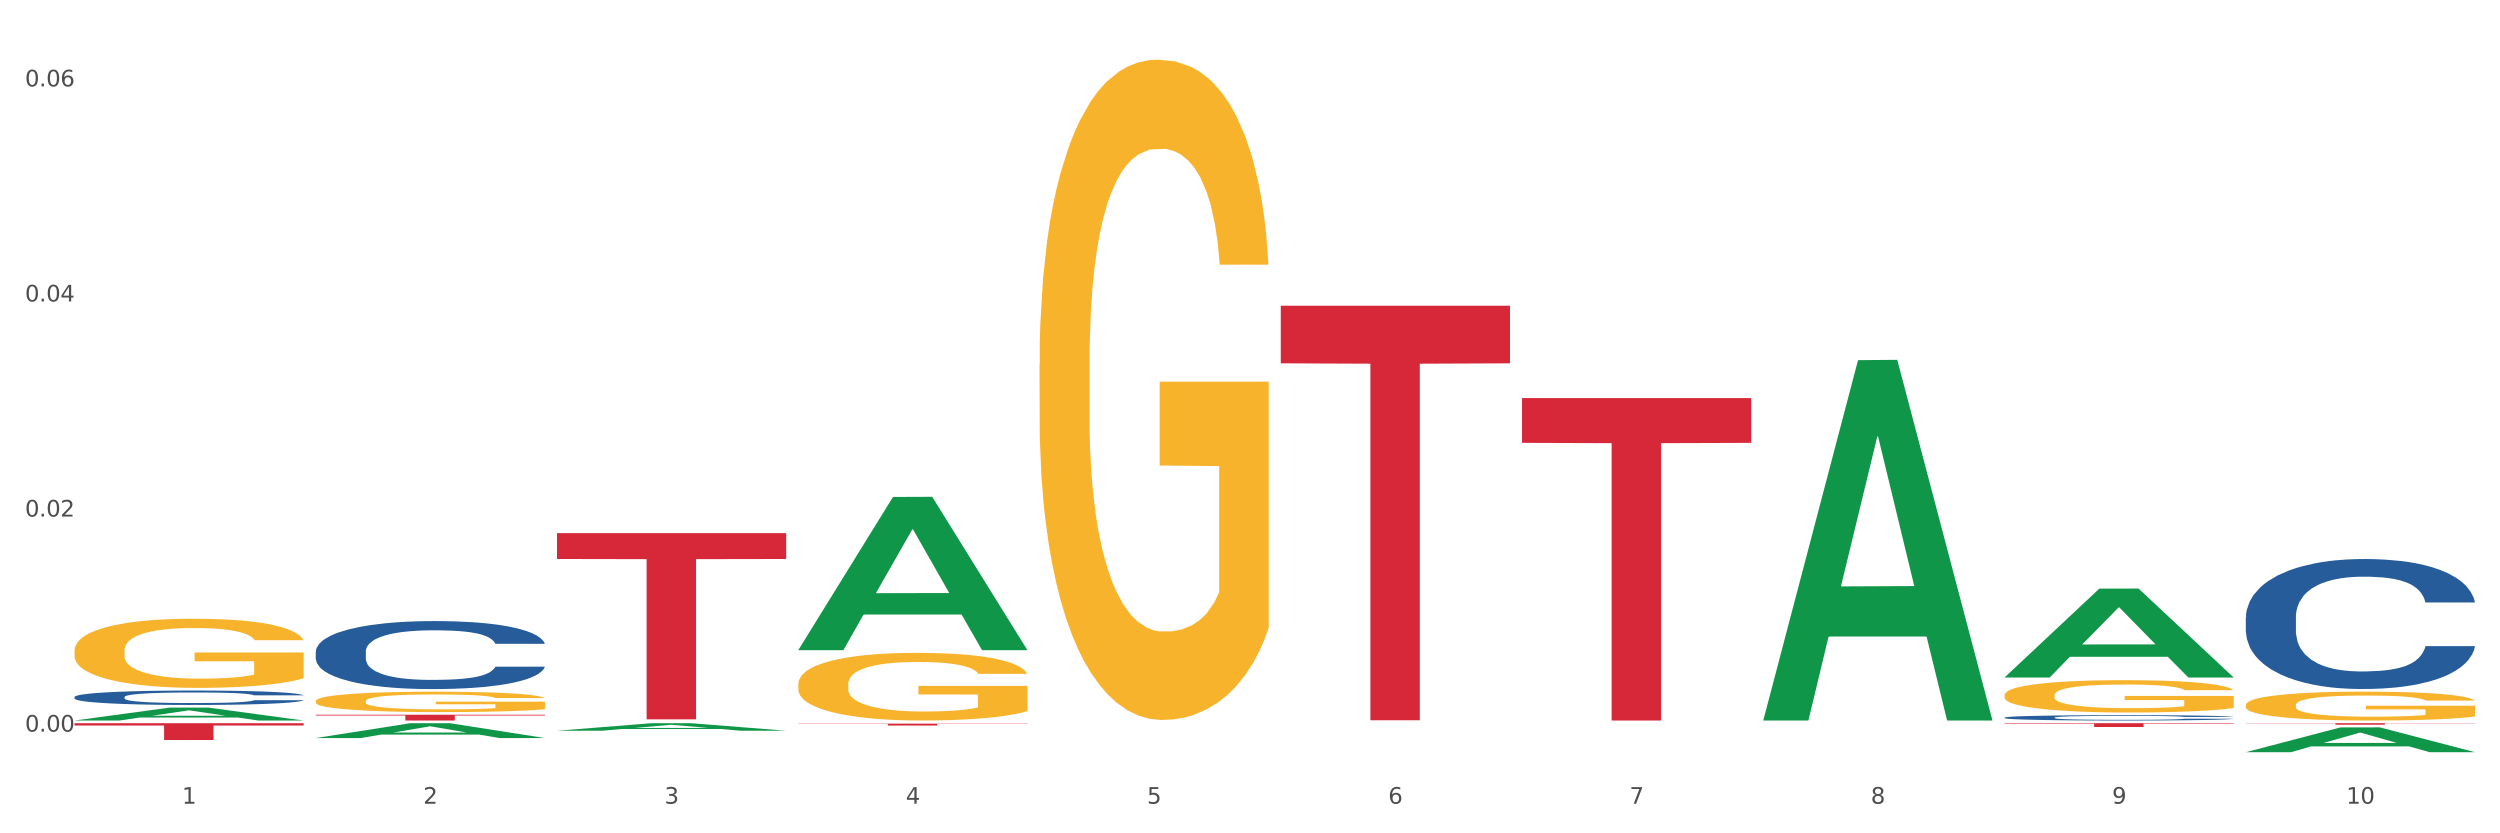 <?xml version="1.0" encoding="utf-8" standalone="no"?>
<!DOCTYPE svg PUBLIC "-//W3C//DTD SVG 1.1//EN"
  "http://www.w3.org/Graphics/SVG/1.1/DTD/svg11.dtd">
<svg xmlns:xlink="http://www.w3.org/1999/xlink" width="1080pt" height="360pt" viewBox="0 0 1080 360" xmlns="http://www.w3.org/2000/svg" version="1.1">
 <rect x="0" y="0" width="1080" height="360" fill="#333333" stroke="none"/>
 <defs>
  <style type="text/css">*{stroke-linejoin: round; stroke-linecap: butt}</style>
 </defs>
 <g id="figure_1">
  <g id="patch_1">
   <path d="M 0 360 
L 1080 360 
L 1080 0 
L 0 0 
z
" style="fill: #ffffff; stroke: #ffffff; stroke-linejoin: miter"/>
  </g>
  <g id="axes_1">
   <g id="matplotlib.axis_1">
    <g id="xtick_1">
     <g id="text_1">
      <!-- 1 -->
      <g style="fill: #4d4d4d" transform="translate(78.627 347.204) scale(0.096 -0.096)">
       <defs>
        <path id="DejaVuSans-31" d="M 794 531 
L 1825 531 
L 1825 4091 
L 703 3866 
L 703 4441 
L 1819 4666 
L 2450 4666 
L 2450 531 
L 3481 531 
L 3481 0 
L 794 0 
L 794 531 
z
" transform="scale(0.016)"/>
       </defs>
       <use xlink:href="#DejaVuSans-31"/>
      </g>
     </g>
    </g>
    <g id="xtick_2">
     <g id="text_2">
      <!-- 2 -->
      <g style="fill: #4d4d4d" transform="translate(182.851 347.204) scale(0.096 -0.096)">
       <defs>
        <path id="DejaVuSans-32" d="M 1228 531 
L 3431 531 
L 3431 0 
L 469 0 
L 469 531 
Q 828 903 1448 1529 
Q 2069 2156 2228 2338 
Q 2531 2678 2651 2914 
Q 2772 3150 2772 3378 
Q 2772 3750 2511 3984 
Q 2250 4219 1831 4219 
Q 1534 4219 1204 4116 
Q 875 4013 500 3803 
L 500 4441 
Q 881 4594 1212 4672 
Q 1544 4750 1819 4750 
Q 2544 4750 2975 4387 
Q 3406 4025 3406 3419 
Q 3406 3131 3298 2873 
Q 3191 2616 2906 2266 
Q 2828 2175 2409 1742 
Q 1991 1309 1228 531 
z
" transform="scale(0.016)"/>
       </defs>
       <use xlink:href="#DejaVuSans-32"/>
      </g>
     </g>
    </g>
    <g id="xtick_3">
     <g id="text_3">
      <!-- 3 -->
      <g style="fill: #4d4d4d" transform="translate(287.074 347.204) scale(0.096 -0.096)">
       <defs>
        <path id="DejaVuSans-33" d="M 2597 2516 
Q 3050 2419 3304 2112 
Q 3559 1806 3559 1356 
Q 3559 666 3084 287 
Q 2609 -91 1734 -91 
Q 1441 -91 1130 -33 
Q 819 25 488 141 
L 488 750 
Q 750 597 1062 519 
Q 1375 441 1716 441 
Q 2309 441 2620 675 
Q 2931 909 2931 1356 
Q 2931 1769 2642 2001 
Q 2353 2234 1838 2234 
L 1294 2234 
L 1294 2753 
L 1863 2753 
Q 2328 2753 2575 2939 
Q 2822 3125 2822 3475 
Q 2822 3834 2567 4026 
Q 2313 4219 1838 4219 
Q 1578 4219 1281 4162 
Q 984 4106 628 3988 
L 628 4550 
Q 988 4650 1302 4700 
Q 1616 4750 1894 4750 
Q 2613 4750 3031 4423 
Q 3450 4097 3450 3541 
Q 3450 3153 3228 2886 
Q 3006 2619 2597 2516 
z
" transform="scale(0.016)"/>
       </defs>
       <use xlink:href="#DejaVuSans-33"/>
      </g>
     </g>
    </g>
    <g id="xtick_4">
     <g id="text_4">
      <!-- 4 -->
      <g style="fill: #4d4d4d" transform="translate(391.298 347.204) scale(0.096 -0.096)">
       <defs>
        <path id="DejaVuSans-34" d="M 2419 4116 
L 825 1625 
L 2419 1625 
L 2419 4116 
z
M 2253 4666 
L 3047 4666 
L 3047 1625 
L 3713 1625 
L 3713 1100 
L 3047 1100 
L 3047 0 
L 2419 0 
L 2419 1100 
L 313 1100 
L 313 1709 
L 2253 4666 
z
" transform="scale(0.016)"/>
       </defs>
       <use xlink:href="#DejaVuSans-34"/>
      </g>
     </g>
    </g>
    <g id="xtick_5">
     <g id="text_5">
      <!-- 5 -->
      <g style="fill: #4d4d4d" transform="translate(495.522 347.204) scale(0.096 -0.096)">
       <defs>
        <path id="DejaVuSans-35" d="M 691 4666 
L 3169 4666 
L 3169 4134 
L 1269 4134 
L 1269 2991 
Q 1406 3038 1543 3061 
Q 1681 3084 1819 3084 
Q 2600 3084 3056 2656 
Q 3513 2228 3513 1497 
Q 3513 744 3044 326 
Q 2575 -91 1722 -91 
Q 1428 -91 1123 -41 
Q 819 9 494 109 
L 494 744 
Q 775 591 1075 516 
Q 1375 441 1709 441 
Q 2250 441 2565 725 
Q 2881 1009 2881 1497 
Q 2881 1984 2565 2268 
Q 2250 2553 1709 2553 
Q 1456 2553 1204 2497 
Q 953 2441 691 2322 
L 691 4666 
z
" transform="scale(0.016)"/>
       </defs>
       <use xlink:href="#DejaVuSans-35"/>
      </g>
     </g>
    </g>
    <g id="xtick_6">
     <g id="text_6">
      <!-- 6 -->
      <g style="fill: #4d4d4d" transform="translate(599.745 347.204) scale(0.096 -0.096)">
       <defs>
        <path id="DejaVuSans-36" d="M 2113 2584 
Q 1688 2584 1439 2293 
Q 1191 2003 1191 1497 
Q 1191 994 1439 701 
Q 1688 409 2113 409 
Q 2538 409 2786 701 
Q 3034 994 3034 1497 
Q 3034 2003 2786 2293 
Q 2538 2584 2113 2584 
z
M 3366 4563 
L 3366 3988 
Q 3128 4100 2886 4159 
Q 2644 4219 2406 4219 
Q 1781 4219 1451 3797 
Q 1122 3375 1075 2522 
Q 1259 2794 1537 2939 
Q 1816 3084 2150 3084 
Q 2853 3084 3261 2657 
Q 3669 2231 3669 1497 
Q 3669 778 3244 343 
Q 2819 -91 2113 -91 
Q 1303 -91 875 529 
Q 447 1150 447 2328 
Q 447 3434 972 4092 
Q 1497 4750 2381 4750 
Q 2619 4750 2861 4703 
Q 3103 4656 3366 4563 
z
" transform="scale(0.016)"/>
       </defs>
       <use xlink:href="#DejaVuSans-36"/>
      </g>
     </g>
    </g>
    <g id="xtick_7">
     <g id="text_7">
      <!-- 7 -->
      <g style="fill: #4d4d4d" transform="translate(703.969 347.204) scale(0.096 -0.096)">
       <defs>
        <path id="DejaVuSans-37" d="M 525 4666 
L 3525 4666 
L 3525 4397 
L 1831 0 
L 1172 0 
L 2766 4134 
L 525 4134 
L 525 4666 
z
" transform="scale(0.016)"/>
       </defs>
       <use xlink:href="#DejaVuSans-37"/>
      </g>
     </g>
    </g>
    <g id="xtick_8">
     <g id="text_8">
      <!-- 8 -->
      <g style="fill: #4d4d4d" transform="translate(808.193 347.204) scale(0.096 -0.096)">
       <defs>
        <path id="DejaVuSans-38" d="M 2034 2216 
Q 1584 2216 1326 1975 
Q 1069 1734 1069 1313 
Q 1069 891 1326 650 
Q 1584 409 2034 409 
Q 2484 409 2743 651 
Q 3003 894 3003 1313 
Q 3003 1734 2745 1975 
Q 2488 2216 2034 2216 
z
M 1403 2484 
Q 997 2584 770 2862 
Q 544 3141 544 3541 
Q 544 4100 942 4425 
Q 1341 4750 2034 4750 
Q 2731 4750 3128 4425 
Q 3525 4100 3525 3541 
Q 3525 3141 3298 2862 
Q 3072 2584 2669 2484 
Q 3125 2378 3379 2068 
Q 3634 1759 3634 1313 
Q 3634 634 3220 271 
Q 2806 -91 2034 -91 
Q 1263 -91 848 271 
Q 434 634 434 1313 
Q 434 1759 690 2068 
Q 947 2378 1403 2484 
z
M 1172 3481 
Q 1172 3119 1398 2916 
Q 1625 2713 2034 2713 
Q 2441 2713 2670 2916 
Q 2900 3119 2900 3481 
Q 2900 3844 2670 4047 
Q 2441 4250 2034 4250 
Q 1625 4250 1398 4047 
Q 1172 3844 1172 3481 
z
" transform="scale(0.016)"/>
       </defs>
       <use xlink:href="#DejaVuSans-38"/>
      </g>
     </g>
    </g>
    <g id="xtick_9">
     <g id="text_9">
      <!-- 9 -->
      <g style="fill: #4d4d4d" transform="translate(912.416 347.204) scale(0.096 -0.096)">
       <defs>
        <path id="DejaVuSans-39" d="M 703 97 
L 703 672 
Q 941 559 1184 500 
Q 1428 441 1663 441 
Q 2288 441 2617 861 
Q 2947 1281 2994 2138 
Q 2813 1869 2534 1725 
Q 2256 1581 1919 1581 
Q 1219 1581 811 2004 
Q 403 2428 403 3163 
Q 403 3881 828 4315 
Q 1253 4750 1959 4750 
Q 2769 4750 3195 4129 
Q 3622 3509 3622 2328 
Q 3622 1225 3098 567 
Q 2575 -91 1691 -91 
Q 1453 -91 1209 -44 
Q 966 3 703 97 
z
M 1959 2075 
Q 2384 2075 2632 2365 
Q 2881 2656 2881 3163 
Q 2881 3666 2632 3958 
Q 2384 4250 1959 4250 
Q 1534 4250 1286 3958 
Q 1038 3666 1038 3163 
Q 1038 2656 1286 2365 
Q 1534 2075 1959 2075 
z
" transform="scale(0.016)"/>
       </defs>
       <use xlink:href="#DejaVuSans-39"/>
      </g>
     </g>
    </g>
    <g id="xtick_10">
     <g id="text_10">
      <!-- 10 -->
      <g style="fill: #4d4d4d" transform="translate(1013.586 347.204) scale(0.096 -0.096)">
       <defs>
        <path id="DejaVuSans-30" d="M 2034 4250 
Q 1547 4250 1301 3770 
Q 1056 3291 1056 2328 
Q 1056 1369 1301 889 
Q 1547 409 2034 409 
Q 2525 409 2770 889 
Q 3016 1369 3016 2328 
Q 3016 3291 2770 3770 
Q 2525 4250 2034 4250 
z
M 2034 4750 
Q 2819 4750 3233 4129 
Q 3647 3509 3647 2328 
Q 3647 1150 3233 529 
Q 2819 -91 2034 -91 
Q 1250 -91 836 529 
Q 422 1150 422 2328 
Q 422 3509 836 4129 
Q 1250 4750 2034 4750 
z
" transform="scale(0.016)"/>
       </defs>
       <use xlink:href="#DejaVuSans-31"/>
       <use xlink:href="#DejaVuSans-30" transform="translate(63.623 0)"/>
      </g>
     </g>
    </g>
    <g id="xtick_11"/>
    <g id="xtick_12"/>
    <g id="xtick_13"/>
    <g id="xtick_14"/>
    <g id="xtick_15"/>
    <g id="xtick_16"/>
    <g id="xtick_17"/>
    <g id="xtick_18"/>
    <g id="xtick_19"/>
   </g>
   <g id="matplotlib.axis_2">
    <g id="ytick_1">
     <g id="text_11">
      <!-- 0.00 -->
      <g style="fill: #4d4d4d" transform="translate(10.8 316.062) scale(0.096 -0.096)">
       <defs>
        <path id="DejaVuSans-2e" d="M 684 794 
L 1344 794 
L 1344 0 
L 684 0 
L 684 794 
z
" transform="scale(0.016)"/>
       </defs>
       <use xlink:href="#DejaVuSans-30"/>
       <use xlink:href="#DejaVuSans-2e" transform="translate(63.623 0)"/>
       <use xlink:href="#DejaVuSans-30" transform="translate(95.41 0)"/>
       <use xlink:href="#DejaVuSans-30" transform="translate(159.033 0)"/>
      </g>
     </g>
    </g>
    <g id="ytick_2">
     <g id="text_12">
      <!-- 0.02 -->
      <g style="fill: #4d4d4d" transform="translate(10.8 223.15) scale(0.096 -0.096)">
       <use xlink:href="#DejaVuSans-30"/>
       <use xlink:href="#DejaVuSans-2e" transform="translate(63.623 0)"/>
       <use xlink:href="#DejaVuSans-30" transform="translate(95.41 0)"/>
       <use xlink:href="#DejaVuSans-32" transform="translate(159.033 0)"/>
      </g>
     </g>
    </g>
    <g id="ytick_3">
     <g id="text_13">
      <!-- 0.04 -->
      <g style="fill: #4d4d4d" transform="translate(10.8 130.238) scale(0.096 -0.096)">
       <use xlink:href="#DejaVuSans-30"/>
       <use xlink:href="#DejaVuSans-2e" transform="translate(63.623 0)"/>
       <use xlink:href="#DejaVuSans-30" transform="translate(95.41 0)"/>
       <use xlink:href="#DejaVuSans-34" transform="translate(159.033 0)"/>
      </g>
     </g>
    </g>
    <g id="ytick_4">
     <g id="text_14">
      <!-- 0.06 -->
      <g style="fill: #4d4d4d" transform="translate(10.8 37.326) scale(0.096 -0.096)">
       <use xlink:href="#DejaVuSans-30"/>
       <use xlink:href="#DejaVuSans-2e" transform="translate(63.623 0)"/>
       <use xlink:href="#DejaVuSans-30" transform="translate(95.41 0)"/>
       <use xlink:href="#DejaVuSans-36" transform="translate(159.033 0)"/>
      </g>
     </g>
    </g>
    <g id="ytick_5"/>
    <g id="ytick_6"/>
    <g id="ytick_7"/>
   </g>
   <g id="PolyCollection_1">
    <path d="M 32.175 311.258 
L 32.277 311.253 
L 73.107 305.698 
L 90.051 305.693 
L 131.187 311.269 
L 111.589 311.269 
L 102.709 309.97 
L 60.552 309.97 
L 60.246 309.991 
L 51.671 311.269 
L 32.175 311.269 
L 32.175 311.258 
L 65.86 309.195 
L 97.401 309.19 
L 81.783 306.881 
L 81.579 306.871 
L 81.375 306.887 
L 65.758 309.19 
L 65.86 309.195 
L 32.175 311.258 
z
" clip-path="url(#pe1f3f184bb)" style="fill: #109648"/>
    <path d="M 865.964 312.415 
L 964.976 312.415 
L 964.976 312.644 
L 926.028 312.645 
L 926.028 314.06 
L 904.677 314.06 
L 904.677 312.645 
L 865.964 312.644 
L 865.964 312.417 
L 865.964 312.415 
z
" clip-path="url(#pe1f3f184bb)" style="fill: #d62839"/>
    <path d="M 657.517 171.955 
L 756.529 171.955 
L 756.529 191.315 
L 717.581 191.446 
L 717.581 311.269 
L 696.23 311.269 
L 696.23 191.446 
L 657.517 191.315 
L 657.517 172.086 
L 657.517 171.955 
z
" clip-path="url(#pe1f3f184bb)" style="fill: #d62839"/>
    <path d="M 553.293 132.067 
L 652.306 132.067 
L 652.306 156.955 
L 613.358 157.123 
L 613.358 311.158 
L 592.006 311.158 
L 592.006 157.123 
L 553.293 156.955 
L 553.293 132.235 
L 553.293 132.067 
z
" clip-path="url(#pe1f3f184bb)" style="fill: #d62839"/>
    <path d="M 344.846 312.613 
L 443.858 312.613 
L 443.858 312.727 
L 404.91 312.728 
L 404.91 313.433 
L 383.559 313.433 
L 383.559 312.728 
L 344.846 312.727 
L 344.846 312.614 
L 344.846 312.613 
z
" clip-path="url(#pe1f3f184bb)" style="fill: #d62839"/>
    <path d="M 240.622 230.302 
L 339.635 230.302 
L 339.635 241.482 
L 300.687 241.557 
L 300.687 310.747 
L 279.336 310.747 
L 279.336 241.557 
L 240.622 241.482 
L 240.622 230.378 
L 240.622 230.302 
z
" clip-path="url(#pe1f3f184bb)" style="fill: #d62839"/>
    <path d="M 136.399 308.77 
L 235.411 308.77 
L 235.411 309.117 
L 196.463 309.12 
L 196.463 311.269 
L 175.112 311.269 
L 175.112 309.12 
L 136.399 309.117 
L 136.399 308.773 
L 136.399 308.77 
z
" clip-path="url(#pe1f3f184bb)" style="fill: #d62839"/>
    <path d="M 32.175 301.113 
L 32.292 301.108 
L 32.292 300.948 
L 32.643 300.732 
L 33.931 300.333 
L 35.569 300.032 
L 38.378 299.679 
L 39.899 299.531 
L 41.889 299.365 
L 45.985 299.098 
L 50.667 298.87 
L 53.944 298.745 
L 56.401 298.665 
L 61.902 298.523 
L 65.062 298.46 
L 68.339 298.409 
L 71.148 298.375 
L 75.829 298.335 
L 79.575 298.318 
L 83.905 298.312 
L 87.533 298.318 
L 92.331 298.341 
L 99.354 298.409 
L 102.045 298.449 
L 105.674 298.517 
L 109.419 298.608 
L 112.462 298.699 
L 115.973 298.83 
L 119.601 299.001 
L 123.112 299.217 
L 125.57 299.417 
L 127.559 299.627 
L 129.315 299.884 
L 130.602 300.163 
L 131.187 300.396 
L 109.77 300.396 
L 109.185 300.185 
L 108.014 299.958 
L 106.844 299.804 
L 105.557 299.679 
L 103.567 299.536 
L 101.811 299.445 
L 98.886 299.337 
L 96.194 299.269 
L 93.97 299.229 
L 91.278 299.195 
L 85.543 299.161 
L 81.447 299.161 
L 78.872 299.172 
L 75.712 299.2 
L 73.021 299.24 
L 69.861 299.309 
L 67.403 299.383 
L 64.945 299.479 
L 63.541 299.548 
L 61.434 299.673 
L 60.03 299.775 
L 58.157 299.952 
L 57.104 300.077 
L 55.231 300.402 
L 54.412 300.641 
L 54.061 300.806 
L 53.827 300.988 
L 53.827 301.876 
L 54.529 302.275 
L 55.114 302.446 
L 56.05 302.639 
L 57.806 302.89 
L 60.381 303.134 
L 63.072 303.311 
L 65.296 303.419 
L 67.403 303.499 
L 69.509 303.561 
L 72.084 303.618 
L 74.191 303.652 
L 77.351 303.687 
L 81.096 303.704 
L 84.022 303.704 
L 89.991 303.675 
L 92.683 303.647 
L 95.257 303.607 
L 98.066 303.544 
L 100.29 303.476 
L 101.577 303.425 
L 103.684 303.317 
L 105.322 303.203 
L 106.727 303.072 
L 107.663 302.958 
L 108.717 302.787 
L 109.536 302.594 
L 109.77 302.491 
L 131.187 302.491 
L 130.719 302.696 
L 129.9 302.895 
L 128.262 303.163 
L 126.974 303.317 
L 124.985 303.504 
L 122.878 303.664 
L 119.952 303.84 
L 117.26 303.971 
L 114.451 304.085 
L 111.408 304.188 
L 105.908 304.33 
L 103.918 304.37 
L 99.705 304.438 
L 96.428 304.478 
L 91.629 304.518 
L 86.714 304.541 
L 81.564 304.546 
L 77 304.535 
L 71.967 304.501 
L 68.807 304.467 
L 65.296 304.415 
L 61.2 304.336 
L 57.338 304.239 
L 53.71 304.125 
L 50.316 303.994 
L 47.156 303.846 
L 43.059 303.601 
L 40.016 303.362 
L 37.793 303.14 
L 36.271 302.952 
L 34.75 302.713 
L 33.931 302.548 
L 32.643 302.149 
L 32.175 301.779 
L 32.175 301.113 
z
" clip-path="url(#pe1f3f184bb)" style="fill: #255c99"/>
    <path d="M 136.399 281.505 
L 136.516 281.478 
L 136.516 280.727 
L 136.867 279.708 
L 138.154 277.83 
L 139.793 276.408 
L 142.602 274.745 
L 144.123 274.047 
L 146.113 273.269 
L 150.209 272.008 
L 154.89 270.935 
L 158.167 270.345 
L 160.625 269.969 
L 166.126 269.299 
L 169.286 269.004 
L 172.563 268.762 
L 175.372 268.601 
L 180.053 268.413 
L 183.798 268.333 
L 188.129 268.306 
L 191.757 268.333 
L 196.555 268.44 
L 203.577 268.762 
L 206.269 268.95 
L 209.897 269.272 
L 213.642 269.701 
L 216.685 270.13 
L 220.196 270.747 
L 223.824 271.552 
L 227.336 272.572 
L 229.793 273.511 
L 231.783 274.503 
L 233.538 275.71 
L 234.826 277.025 
L 235.411 278.125 
L 213.993 278.125 
L 213.408 277.132 
L 212.238 276.059 
L 211.068 275.335 
L 209.78 274.745 
L 207.791 274.074 
L 206.035 273.645 
L 203.109 273.135 
L 200.417 272.813 
L 198.194 272.625 
L 195.502 272.464 
L 189.767 272.303 
L 185.671 272.303 
L 183.096 272.357 
L 179.936 272.491 
L 177.244 272.679 
L 174.084 273.001 
L 171.626 273.35 
L 169.169 273.806 
L 167.764 274.128 
L 165.658 274.718 
L 164.253 275.201 
L 162.381 276.032 
L 161.327 276.623 
L 159.455 278.152 
L 158.635 279.278 
L 158.284 280.056 
L 158.05 280.915 
L 158.05 285.1 
L 158.752 286.978 
L 159.338 287.783 
L 160.274 288.695 
L 162.029 289.875 
L 164.604 291.029 
L 167.296 291.86 
L 169.52 292.37 
L 171.626 292.746 
L 173.733 293.041 
L 176.308 293.309 
L 178.415 293.47 
L 181.575 293.631 
L 185.32 293.711 
L 188.246 293.711 
L 194.214 293.577 
L 196.906 293.443 
L 199.481 293.255 
L 202.29 292.96 
L 204.514 292.638 
L 205.801 292.397 
L 207.908 291.887 
L 209.546 291.351 
L 210.951 290.734 
L 211.887 290.197 
L 212.94 289.392 
L 213.759 288.48 
L 213.993 287.997 
L 235.411 287.997 
L 234.943 288.963 
L 234.124 289.902 
L 232.485 291.163 
L 231.198 291.887 
L 229.208 292.773 
L 227.102 293.524 
L 224.176 294.355 
L 221.484 294.972 
L 218.675 295.509 
L 215.632 295.992 
L 210.131 296.662 
L 208.142 296.85 
L 203.928 297.172 
L 200.651 297.36 
L 195.853 297.548 
L 190.937 297.655 
L 185.788 297.682 
L 181.223 297.628 
L 176.191 297.467 
L 173.031 297.306 
L 169.52 297.065 
L 165.424 296.689 
L 161.561 296.233 
L 157.933 295.697 
L 154.539 295.08 
L 151.379 294.382 
L 147.283 293.229 
L 144.24 292.102 
L 142.016 291.056 
L 140.495 290.17 
L 138.973 289.044 
L 138.154 288.266 
L 136.867 286.388 
L 136.399 284.644 
L 136.399 281.505 
z
" clip-path="url(#pe1f3f184bb)" style="fill: #255c99"/>
    <path d="M 865.964 309.991 
L 866.081 309.989 
L 866.081 309.929 
L 866.432 309.849 
L 867.719 309.7 
L 869.358 309.588 
L 872.167 309.457 
L 873.688 309.402 
L 875.678 309.34 
L 879.774 309.241 
L 884.456 309.156 
L 887.733 309.109 
L 890.19 309.08 
L 895.691 309.027 
L 898.851 309.003 
L 902.128 308.984 
L 904.937 308.971 
L 909.618 308.957 
L 913.364 308.95 
L 917.694 308.948 
L 921.322 308.95 
L 926.12 308.959 
L 933.143 308.984 
L 935.834 308.999 
L 939.463 309.024 
L 943.208 309.058 
L 946.251 309.092 
L 949.762 309.141 
L 953.39 309.205 
L 956.901 309.285 
L 959.359 309.359 
L 961.348 309.438 
L 963.104 309.533 
L 964.391 309.637 
L 964.976 309.724 
L 943.559 309.724 
L 942.974 309.645 
L 941.803 309.561 
L 940.633 309.503 
L 939.346 309.457 
L 937.356 309.404 
L 935.6 309.37 
L 932.674 309.33 
L 929.983 309.304 
L 927.759 309.289 
L 925.067 309.277 
L 919.332 309.264 
L 915.236 309.264 
L 912.661 309.268 
L 909.501 309.279 
L 906.81 309.294 
L 903.65 309.319 
L 901.192 309.347 
L 898.734 309.383 
L 897.33 309.408 
L 895.223 309.455 
L 893.819 309.493 
L 891.946 309.558 
L 890.893 309.605 
L 889.02 309.726 
L 888.201 309.815 
L 887.85 309.876 
L 887.616 309.944 
L 887.616 310.275 
L 888.318 310.423 
L 888.903 310.487 
L 889.839 310.559 
L 891.595 310.652 
L 894.17 310.743 
L 896.861 310.809 
L 899.085 310.849 
L 901.192 310.879 
L 903.298 310.902 
L 905.873 310.923 
L 907.98 310.936 
L 911.14 310.949 
L 914.885 310.955 
L 917.811 310.955 
L 923.78 310.944 
L 926.472 310.934 
L 929.046 310.919 
L 931.855 310.896 
L 934.079 310.87 
L 935.366 310.851 
L 937.473 310.811 
L 939.111 310.768 
L 940.516 310.72 
L 941.452 310.677 
L 942.505 310.614 
L 943.325 310.542 
L 943.559 310.504 
L 964.976 310.504 
L 964.508 310.58 
L 963.689 310.654 
L 962.05 310.754 
L 960.763 310.811 
L 958.773 310.881 
L 956.667 310.94 
L 953.741 311.006 
L 951.049 311.055 
L 948.24 311.097 
L 945.197 311.135 
L 939.697 311.188 
L 937.707 311.203 
L 933.494 311.228 
L 930.217 311.243 
L 925.418 311.258 
L 920.503 311.266 
L 915.353 311.269 
L 910.789 311.264 
L 905.756 311.252 
L 902.596 311.239 
L 899.085 311.22 
L 894.989 311.19 
L 891.127 311.154 
L 887.499 311.112 
L 884.105 311.063 
L 880.945 311.008 
L 876.848 310.917 
L 873.805 310.828 
L 871.582 310.745 
L 870.06 310.675 
L 868.539 310.586 
L 867.719 310.525 
L 866.432 310.376 
L 865.964 310.239 
L 865.964 309.991 
z
" clip-path="url(#pe1f3f184bb)" style="fill: #255c99"/>
    <path d="M 970.188 266.727 
L 970.305 266.676 
L 970.305 265.24 
L 970.656 263.291 
L 971.943 259.701 
L 973.582 256.982 
L 976.39 253.803 
L 977.912 252.469 
L 979.902 250.982 
L 983.998 248.571 
L 988.679 246.52 
L 991.956 245.392 
L 994.414 244.674 
L 999.915 243.391 
L 1003.075 242.827 
L 1006.352 242.366 
L 1009.161 242.058 
L 1013.842 241.699 
L 1017.587 241.545 
L 1021.917 241.494 
L 1025.546 241.545 
L 1030.344 241.75 
L 1037.366 242.366 
L 1040.058 242.725 
L 1043.686 243.34 
L 1047.431 244.161 
L 1050.474 244.981 
L 1053.985 246.161 
L 1057.613 247.699 
L 1061.125 249.648 
L 1063.582 251.443 
L 1065.572 253.341 
L 1067.327 255.649 
L 1068.615 258.162 
L 1069.2 260.265 
L 1047.782 260.265 
L 1047.197 258.367 
L 1046.027 256.316 
L 1044.857 254.931 
L 1043.569 253.803 
L 1041.58 252.52 
L 1039.824 251.7 
L 1036.898 250.725 
L 1034.206 250.11 
L 1031.983 249.751 
L 1029.291 249.443 
L 1023.556 249.136 
L 1019.46 249.136 
L 1016.885 249.238 
L 1013.725 249.495 
L 1011.033 249.854 
L 1007.873 250.469 
L 1005.415 251.136 
L 1002.958 252.008 
L 1001.553 252.623 
L 999.447 253.751 
L 998.042 254.675 
L 996.17 256.264 
L 995.116 257.393 
L 993.244 260.316 
L 992.424 262.47 
L 992.073 263.958 
L 991.839 265.599 
L 991.839 273.6 
L 992.541 277.19 
L 993.127 278.728 
L 994.063 280.472 
L 995.818 282.729 
L 998.393 284.934 
L 1001.085 286.524 
L 1003.309 287.498 
L 1005.415 288.216 
L 1007.522 288.781 
L 1010.097 289.293 
L 1012.203 289.601 
L 1015.363 289.909 
L 1019.109 290.063 
L 1022.035 290.063 
L 1028.003 289.806 
L 1030.695 289.55 
L 1033.27 289.191 
L 1036.079 288.627 
L 1038.303 288.011 
L 1039.59 287.55 
L 1041.697 286.575 
L 1043.335 285.549 
L 1044.739 284.37 
L 1045.676 283.344 
L 1046.729 281.806 
L 1047.548 280.062 
L 1047.782 279.139 
L 1069.2 279.139 
L 1068.732 280.985 
L 1067.913 282.78 
L 1066.274 285.19 
L 1064.987 286.575 
L 1062.997 288.268 
L 1060.89 289.704 
L 1057.965 291.294 
L 1055.273 292.473 
L 1052.464 293.499 
L 1049.421 294.422 
L 1043.92 295.704 
L 1041.931 296.063 
L 1037.717 296.679 
L 1034.44 297.038 
L 1029.642 297.397 
L 1024.726 297.602 
L 1019.577 297.653 
L 1015.012 297.551 
L 1009.98 297.243 
L 1006.82 296.935 
L 1003.309 296.474 
L 999.212 295.756 
L 995.35 294.884 
L 991.722 293.858 
L 988.328 292.678 
L 985.168 291.345 
L 981.072 289.14 
L 978.029 286.986 
L 975.805 284.985 
L 974.284 283.293 
L 972.762 281.139 
L 971.943 279.651 
L 970.656 276.061 
L 970.188 272.728 
L 970.188 266.727 
z
" clip-path="url(#pe1f3f184bb)" style="fill: #255c99"/>
    <path d="M 32.175 312.415 
L 131.187 312.415 
L 131.187 313.423 
L 92.239 313.43 
L 92.239 319.667 
L 70.888 319.667 
L 70.888 313.43 
L 32.175 313.423 
L 32.175 312.422 
L 32.175 312.415 
z
" clip-path="url(#pe1f3f184bb)" style="fill: #d62839"/>
    <path d="M 970.188 304.562 
L 970.304 304.55 
L 970.304 304.14 
L 970.538 303.787 
L 971.707 302.933 
L 973.461 302.227 
L 974.747 301.852 
L 976.032 301.544 
L 977.552 301.237 
L 979.422 300.918 
L 982.813 300.451 
L 984.917 300.212 
L 987.488 299.961 
L 992.164 299.597 
L 995.554 299.392 
L 999.061 299.221 
L 1004.789 299.016 
L 1008.53 298.925 
L 1012.505 298.857 
L 1017.297 298.811 
L 1020.921 298.8 
L 1028.87 298.834 
L 1035.65 298.937 
L 1038.923 299.016 
L 1043.132 299.153 
L 1045.353 299.244 
L 1048.977 299.426 
L 1052.717 299.665 
L 1055.289 299.87 
L 1059.147 300.257 
L 1062.069 300.645 
L 1064.758 301.123 
L 1066.161 301.453 
L 1067.213 301.761 
L 1068.148 302.113 
L 1069.083 302.671 
L 1048.041 302.671 
L 1047.223 302.273 
L 1045.937 301.897 
L 1044.067 301.533 
L 1042.43 301.305 
L 1039.625 301.02 
L 1037.053 300.838 
L 1034.364 300.702 
L 1031.091 300.588 
L 1028.52 300.531 
L 1024.896 300.485 
L 1017.765 300.497 
L 1012.972 300.588 
L 1009.699 300.702 
L 1007.595 300.804 
L 1005.724 300.918 
L 1003.62 301.077 
L 1001.165 301.316 
L 999.412 301.533 
L 997.659 301.806 
L 996.256 302.079 
L 994.97 302.398 
L 993.918 302.74 
L 993.1 303.093 
L 992.398 303.525 
L 991.814 304.243 
L 991.814 305.803 
L 992.047 306.156 
L 992.632 306.623 
L 993.333 306.976 
L 994.502 307.397 
L 995.554 307.682 
L 997.542 308.092 
L 999.763 308.433 
L 1001.516 308.65 
L 1003.27 308.832 
L 1006.309 309.082 
L 1009.699 309.287 
L 1012.621 309.413 
L 1016.596 309.526 
L 1019.285 309.572 
L 1021.623 309.595 
L 1027.351 309.595 
L 1031.442 309.561 
L 1036.001 309.481 
L 1039.508 309.378 
L 1042.43 309.253 
L 1045.704 309.048 
L 1047.808 308.855 
L 1047.808 306.475 
L 1022.09 306.463 
L 1022.09 304.881 
L 1069.2 304.881 
L 1069.2 309.526 
L 1067.213 309.766 
L 1064.992 309.982 
L 1062.654 310.175 
L 1059.147 310.415 
L 1054.938 310.642 
L 1051.198 310.802 
L 1047.223 310.938 
L 1042.547 311.064 
L 1036.469 311.177 
L 1032.728 311.223 
L 1028.052 311.257 
L 1022.558 311.269 
L 1017.765 311.246 
L 1013.089 311.189 
L 1008.179 311.086 
L 1003.387 310.938 
L 999.763 310.79 
L 996.139 310.608 
L 992.281 310.369 
L 989.242 310.141 
L 986.904 309.936 
L 984.332 309.674 
L 981.527 309.333 
L 979.422 309.025 
L 977.552 308.707 
L 975.565 308.297 
L 974.162 307.944 
L 972.759 307.5 
L 971.941 307.169 
L 971.006 306.657 
L 970.304 305.94 
L 970.188 304.562 
z
" clip-path="url(#pe1f3f184bb)" style="fill: #f7b32b"/>
    <path d="M 865.964 300.292 
L 866.081 300.279 
L 866.081 299.82 
L 866.315 299.425 
L 867.484 298.469 
L 869.237 297.678 
L 870.523 297.258 
L 871.809 296.913 
L 873.329 296.569 
L 875.199 296.212 
L 878.589 295.69 
L 880.693 295.422 
L 883.265 295.141 
L 887.941 294.733 
L 891.331 294.504 
L 894.838 294.313 
L 900.566 294.083 
L 904.306 293.981 
L 908.281 293.905 
L 913.074 293.854 
L 916.698 293.841 
L 924.647 293.879 
L 931.427 293.994 
L 934.7 294.083 
L 938.908 294.236 
L 941.129 294.338 
L 944.753 294.542 
L 948.494 294.81 
L 951.066 295.039 
L 954.923 295.473 
L 957.846 295.906 
L 960.534 296.442 
L 961.937 296.811 
L 962.989 297.156 
L 963.924 297.551 
L 964.859 298.176 
L 943.818 298.176 
L 943 297.729 
L 941.714 297.309 
L 939.843 296.901 
L 938.207 296.646 
L 935.401 296.327 
L 932.829 296.123 
L 930.141 295.97 
L 926.868 295.843 
L 924.296 295.779 
L 920.672 295.728 
L 913.541 295.741 
L 908.749 295.843 
L 905.475 295.97 
L 903.371 296.085 
L 901.501 296.212 
L 899.397 296.391 
L 896.942 296.659 
L 895.188 296.901 
L 893.435 297.207 
L 892.032 297.513 
L 890.746 297.87 
L 889.694 298.252 
L 888.876 298.647 
L 888.175 299.132 
L 887.59 299.935 
L 887.59 301.682 
L 887.824 302.077 
L 888.408 302.6 
L 889.11 302.995 
L 890.279 303.467 
L 891.331 303.785 
L 893.318 304.244 
L 895.539 304.627 
L 897.293 304.869 
L 899.046 305.073 
L 902.085 305.354 
L 905.475 305.583 
L 908.398 305.723 
L 912.372 305.851 
L 915.061 305.902 
L 917.399 305.927 
L 923.127 305.927 
L 927.218 305.889 
L 931.777 305.8 
L 935.284 305.685 
L 938.207 305.545 
L 941.48 305.315 
L 943.584 305.099 
L 943.584 302.434 
L 917.867 302.421 
L 917.867 300.649 
L 964.976 300.649 
L 964.976 305.851 
L 962.989 306.119 
L 960.768 306.361 
L 958.43 306.578 
L 954.923 306.845 
L 950.715 307.1 
L 946.974 307.279 
L 943 307.432 
L 938.324 307.572 
L 932.245 307.7 
L 928.504 307.751 
L 923.828 307.789 
L 918.334 307.802 
L 913.541 307.776 
L 908.865 307.712 
L 903.956 307.598 
L 899.163 307.432 
L 895.539 307.266 
L 891.915 307.062 
L 888.058 306.794 
L 885.018 306.539 
L 882.68 306.31 
L 880.109 306.017 
L 877.303 305.634 
L 875.199 305.29 
L 873.329 304.933 
L 871.341 304.474 
L 869.938 304.079 
L 868.536 303.581 
L 867.717 303.212 
L 866.782 302.638 
L 866.081 301.835 
L 865.964 300.292 
z
" clip-path="url(#pe1f3f184bb)" style="fill: #f7b32b"/>
    <path d="M 449.069 157.587 
L 449.186 157.327 
L 449.186 147.948 
L 449.42 139.871 
L 450.589 120.332 
L 452.343 104.179 
L 453.628 95.581 
L 454.914 88.547 
L 456.434 81.513 
L 458.304 74.218 
L 461.694 63.536 
L 463.799 58.065 
L 466.37 52.333 
L 471.046 43.997 
L 474.436 39.307 
L 477.943 35.399 
L 483.671 30.71 
L 487.412 28.625 
L 491.386 27.062 
L 496.179 26.02 
L 499.803 25.759 
L 507.752 26.541 
L 514.532 28.886 
L 517.805 30.71 
L 522.014 33.836 
L 524.235 35.92 
L 527.859 40.089 
L 531.599 45.56 
L 534.171 50.249 
L 538.029 59.107 
L 540.951 67.965 
L 543.64 78.907 
L 545.043 86.463 
L 546.095 93.497 
L 547.03 101.573 
L 547.965 114.339 
L 526.923 114.339 
L 526.105 105.221 
L 524.819 96.623 
L 522.949 88.286 
L 521.312 83.076 
L 518.507 76.563 
L 515.935 72.394 
L 513.246 69.268 
L 509.973 66.663 
L 507.401 65.36 
L 503.778 64.318 
L 496.647 64.578 
L 491.854 66.663 
L 488.581 69.268 
L 486.477 71.613 
L 484.606 74.218 
L 482.502 77.865 
L 480.047 83.336 
L 478.294 88.286 
L 476.54 94.539 
L 475.138 100.792 
L 473.852 108.087 
L 472.8 115.903 
L 471.981 123.979 
L 471.28 133.879 
L 470.696 150.292 
L 470.696 185.985 
L 470.929 194.061 
L 471.514 204.743 
L 472.215 212.819 
L 473.384 222.459 
L 474.436 228.972 
L 476.424 238.351 
L 478.645 246.167 
L 480.398 251.117 
L 482.152 255.286 
L 485.191 261.017 
L 488.581 265.707 
L 491.503 268.573 
L 495.478 271.178 
L 498.167 272.22 
L 500.505 272.741 
L 506.232 272.741 
L 510.324 271.959 
L 514.883 270.136 
L 518.39 267.791 
L 521.312 264.925 
L 524.585 260.236 
L 526.69 255.807 
L 526.69 201.356 
L 500.972 201.096 
L 500.972 164.882 
L 548.082 164.882 
L 548.082 271.178 
L 546.095 276.649 
L 543.874 281.599 
L 541.536 286.028 
L 538.029 291.499 
L 533.82 296.71 
L 530.08 300.357 
L 526.105 303.484 
L 521.429 306.349 
L 515.351 308.955 
L 511.61 309.997 
L 506.934 310.778 
L 501.44 311.039 
L 496.647 310.518 
L 491.971 309.215 
L 487.061 306.87 
L 482.268 303.484 
L 478.645 300.097 
L 475.021 295.928 
L 471.163 290.457 
L 468.124 285.246 
L 465.786 280.557 
L 463.214 274.565 
L 460.409 266.749 
L 458.304 259.715 
L 456.434 252.42 
L 454.447 243.041 
L 453.044 234.964 
L 451.641 224.804 
L 450.823 217.248 
L 449.888 205.525 
L 449.186 189.111 
L 449.069 157.587 
z
" clip-path="url(#pe1f3f184bb)" style="fill: #f7b32b"/>
    <path d="M 344.846 295.549 
L 344.963 295.522 
L 344.963 294.562 
L 345.197 293.734 
L 346.366 291.733 
L 348.119 290.078 
L 349.405 289.197 
L 350.691 288.477 
L 352.21 287.756 
L 354.081 287.009 
L 357.471 285.914 
L 359.575 285.354 
L 362.147 284.767 
L 366.823 283.913 
L 370.213 283.432 
L 373.72 283.032 
L 379.448 282.552 
L 383.188 282.338 
L 387.163 282.178 
L 391.956 282.071 
L 395.579 282.045 
L 403.529 282.125 
L 410.309 282.365 
L 413.582 282.552 
L 417.79 282.872 
L 420.011 283.085 
L 423.635 283.512 
L 427.376 284.073 
L 429.947 284.553 
L 433.805 285.461 
L 436.728 286.368 
L 439.416 287.489 
L 440.819 288.263 
L 441.871 288.984 
L 442.806 289.811 
L 443.741 291.119 
L 422.7 291.119 
L 421.882 290.185 
L 420.596 289.304 
L 418.725 288.45 
L 417.089 287.916 
L 414.283 287.249 
L 411.711 286.822 
L 409.023 286.502 
L 405.75 286.235 
L 403.178 286.101 
L 399.554 285.994 
L 392.423 286.021 
L 387.63 286.235 
L 384.357 286.502 
L 382.253 286.742 
L 380.383 287.009 
L 378.279 287.382 
L 375.824 287.943 
L 374.07 288.45 
L 372.317 289.09 
L 370.914 289.731 
L 369.628 290.478 
L 368.576 291.279 
L 367.758 292.106 
L 367.056 293.12 
L 366.472 294.802 
L 366.472 298.458 
L 366.706 299.285 
L 367.29 300.38 
L 367.992 301.207 
L 369.161 302.194 
L 370.213 302.862 
L 372.2 303.822 
L 374.421 304.623 
L 376.174 305.13 
L 377.928 305.557 
L 380.967 306.144 
L 384.357 306.625 
L 387.28 306.918 
L 391.254 307.185 
L 393.943 307.292 
L 396.281 307.345 
L 402.009 307.345 
L 406.1 307.265 
L 410.659 307.078 
L 414.166 306.838 
L 417.089 306.545 
L 420.362 306.064 
L 422.466 305.611 
L 422.466 300.033 
L 396.748 300.006 
L 396.748 296.296 
L 443.858 296.296 
L 443.858 307.185 
L 441.871 307.746 
L 439.65 308.253 
L 437.312 308.706 
L 433.805 309.267 
L 429.597 309.801 
L 425.856 310.174 
L 421.882 310.495 
L 417.206 310.788 
L 411.127 311.055 
L 407.386 311.162 
L 402.71 311.242 
L 397.216 311.269 
L 392.423 311.215 
L 387.747 311.082 
L 382.838 310.842 
L 378.045 310.495 
L 374.421 310.148 
L 370.797 309.721 
L 366.94 309.16 
L 363.9 308.626 
L 361.562 308.146 
L 358.99 307.532 
L 356.185 306.732 
L 354.081 306.011 
L 352.21 305.264 
L 350.223 304.303 
L 348.82 303.476 
L 347.418 302.435 
L 346.599 301.661 
L 345.664 300.46 
L 344.963 298.778 
L 344.846 295.549 
z
" clip-path="url(#pe1f3f184bb)" style="fill: #f7b32b"/>
    <path d="M 970.188 312.415 
L 1069.2 312.415 
L 1069.2 312.507 
L 1030.252 312.507 
L 1030.252 313.075 
L 1008.901 313.075 
L 1008.901 312.507 
L 970.188 312.507 
L 970.188 312.416 
L 970.188 312.415 
z
" clip-path="url(#pe1f3f184bb)" style="fill: #d62839"/>
    <path d="M 136.399 302.893 
L 136.516 302.885 
L 136.516 302.596 
L 136.749 302.347 
L 137.918 301.744 
L 139.672 301.246 
L 140.958 300.981 
L 142.244 300.764 
L 143.763 300.547 
L 145.634 300.323 
L 149.024 299.993 
L 151.128 299.825 
L 153.699 299.648 
L 158.375 299.391 
L 161.765 299.246 
L 165.272 299.126 
L 171 298.981 
L 174.741 298.917 
L 178.716 298.869 
L 183.508 298.837 
L 187.132 298.829 
L 195.081 298.853 
L 201.861 298.925 
L 205.135 298.981 
L 209.343 299.078 
L 211.564 299.142 
L 215.188 299.27 
L 218.928 299.439 
L 221.5 299.584 
L 225.358 299.857 
L 228.28 300.13 
L 230.969 300.467 
L 232.372 300.7 
L 233.424 300.917 
L 234.359 301.166 
L 235.294 301.559 
L 214.253 301.559 
L 213.434 301.278 
L 212.148 301.013 
L 210.278 300.756 
L 208.641 300.596 
L 205.836 300.395 
L 203.264 300.266 
L 200.576 300.17 
L 197.302 300.09 
L 194.731 300.049 
L 191.107 300.017 
L 183.976 300.025 
L 179.183 300.09 
L 175.91 300.17 
L 173.806 300.242 
L 171.936 300.323 
L 169.831 300.435 
L 167.377 300.604 
L 165.623 300.756 
L 163.87 300.949 
L 162.467 301.142 
L 161.181 301.367 
L 160.129 301.608 
L 159.311 301.857 
L 158.609 302.162 
L 158.025 302.668 
L 158.025 303.768 
L 158.259 304.017 
L 158.843 304.347 
L 159.544 304.596 
L 160.713 304.893 
L 161.765 305.094 
L 163.753 305.383 
L 165.974 305.624 
L 167.727 305.776 
L 169.481 305.905 
L 172.52 306.082 
L 175.91 306.226 
L 178.833 306.314 
L 182.807 306.395 
L 185.496 306.427 
L 187.834 306.443 
L 193.562 306.443 
L 197.653 306.419 
L 202.212 306.363 
L 205.719 306.29 
L 208.641 306.202 
L 211.915 306.057 
L 214.019 305.921 
L 214.019 304.242 
L 188.301 304.234 
L 188.301 303.118 
L 235.411 303.118 
L 235.411 306.395 
L 233.424 306.563 
L 231.203 306.716 
L 228.865 306.853 
L 225.358 307.021 
L 221.15 307.182 
L 217.409 307.294 
L 213.434 307.391 
L 208.758 307.479 
L 202.68 307.559 
L 198.939 307.592 
L 194.263 307.616 
L 188.769 307.624 
L 183.976 307.608 
L 179.3 307.567 
L 174.39 307.495 
L 169.598 307.391 
L 165.974 307.286 
L 162.35 307.158 
L 158.492 306.989 
L 155.453 306.829 
L 153.115 306.684 
L 150.543 306.499 
L 147.738 306.258 
L 145.634 306.041 
L 143.763 305.816 
L 141.776 305.527 
L 140.373 305.278 
L 138.97 304.965 
L 138.152 304.732 
L 137.217 304.371 
L 136.516 303.865 
L 136.399 302.893 
z
" clip-path="url(#pe1f3f184bb)" style="fill: #f7b32b"/>
    <path d="M 32.175 281.098 
L 32.292 281.071 
L 32.292 280.089 
L 32.526 279.243 
L 33.695 277.197 
L 35.448 275.506 
L 36.734 274.606 
L 38.02 273.869 
L 39.54 273.133 
L 41.41 272.369 
L 44.8 271.25 
L 46.904 270.677 
L 49.476 270.077 
L 54.152 269.204 
L 57.542 268.713 
L 61.049 268.304 
L 66.777 267.813 
L 70.517 267.595 
L 74.492 267.431 
L 79.285 267.322 
L 82.909 267.295 
L 90.858 267.377 
L 97.638 267.622 
L 100.911 267.813 
L 105.119 268.14 
L 107.34 268.359 
L 110.964 268.795 
L 114.705 269.368 
L 117.277 269.859 
L 121.134 270.787 
L 124.057 271.714 
L 126.745 272.86 
L 128.148 273.651 
L 129.2 274.387 
L 130.135 275.233 
L 131.071 276.57 
L 110.029 276.57 
L 109.211 275.615 
L 107.925 274.715 
L 106.054 273.842 
L 104.418 273.296 
L 101.612 272.614 
L 99.041 272.178 
L 96.352 271.85 
L 93.079 271.578 
L 90.507 271.441 
L 86.883 271.332 
L 79.752 271.359 
L 74.96 271.578 
L 71.686 271.85 
L 69.582 272.096 
L 67.712 272.369 
L 65.608 272.751 
L 63.153 273.324 
L 61.399 273.842 
L 59.646 274.497 
L 58.243 275.151 
L 56.957 275.915 
L 55.905 276.733 
L 55.087 277.579 
L 54.386 278.616 
L 53.801 280.334 
L 53.801 284.072 
L 54.035 284.917 
L 54.619 286.036 
L 55.321 286.881 
L 56.49 287.891 
L 57.542 288.573 
L 59.529 289.555 
L 61.75 290.373 
L 63.504 290.891 
L 65.257 291.328 
L 68.296 291.928 
L 71.686 292.419 
L 74.609 292.719 
L 78.583 292.992 
L 81.272 293.101 
L 83.61 293.156 
L 89.338 293.156 
L 93.429 293.074 
L 97.988 292.883 
L 101.495 292.637 
L 104.418 292.337 
L 107.691 291.846 
L 109.795 291.382 
L 109.795 285.681 
L 84.078 285.654 
L 84.078 281.862 
L 131.187 281.862 
L 131.187 292.992 
L 129.2 293.565 
L 126.979 294.083 
L 124.641 294.547 
L 121.134 295.12 
L 116.926 295.665 
L 113.185 296.047 
L 109.211 296.374 
L 104.535 296.675 
L 98.456 296.947 
L 94.715 297.056 
L 90.039 297.138 
L 84.545 297.166 
L 79.752 297.111 
L 75.076 296.975 
L 70.167 296.729 
L 65.374 296.374 
L 61.75 296.02 
L 58.126 295.583 
L 54.269 295.011 
L 51.229 294.465 
L 48.891 293.974 
L 46.32 293.346 
L 43.514 292.528 
L 41.41 291.792 
L 39.54 291.028 
L 37.552 290.046 
L 36.15 289.2 
L 34.747 288.136 
L 33.928 287.345 
L 32.993 286.117 
L 32.292 284.399 
L 32.175 281.098 
z
" clip-path="url(#pe1f3f184bb)" style="fill: #f7b32b"/>
    <path d="M 970.188 324.929 
L 970.29 324.919 
L 1011.12 314.231 
L 1028.064 314.221 
L 1069.2 324.95 
L 1049.602 324.95 
L 1040.721 322.451 
L 998.564 322.451 
L 998.258 322.492 
L 989.684 324.95 
L 970.188 324.95 
L 970.188 324.929 
L 1003.872 320.96 
L 1035.413 320.95 
L 1019.796 316.508 
L 1019.592 316.488 
L 1019.388 316.518 
L 1003.77 320.95 
L 1003.872 320.96 
L 970.188 324.929 
z
" clip-path="url(#pe1f3f184bb)" style="fill: #109648"/>
    <path d="M 136.399 318.825 
L 136.501 318.819 
L 177.331 312.421 
L 194.275 312.415 
L 235.411 318.837 
L 215.813 318.837 
L 206.932 317.341 
L 164.775 317.341 
L 164.469 317.365 
L 155.895 318.837 
L 136.399 318.837 
L 136.399 318.825 
L 170.083 316.449 
L 201.624 316.443 
L 186.007 313.784 
L 185.803 313.772 
L 185.599 313.79 
L 169.981 316.443 
L 170.083 316.449 
L 136.399 318.825 
z
" clip-path="url(#pe1f3f184bb)" style="fill: #109648"/>
    <path d="M 240.622 315.669 
L 240.724 315.666 
L 281.554 312.418 
L 298.499 312.415 
L 339.635 315.675 
L 320.036 315.675 
L 311.156 314.916 
L 268.999 314.916 
L 268.693 314.928 
L 260.118 315.675 
L 240.622 315.675 
L 240.622 315.669 
L 274.307 314.463 
L 305.848 314.46 
L 290.231 313.11 
L 290.026 313.104 
L 289.822 313.113 
L 274.205 314.46 
L 274.307 314.463 
L 240.622 315.669 
z
" clip-path="url(#pe1f3f184bb)" style="fill: #109648"/>
    <path d="M 344.846 280.773 
L 344.948 280.711 
L 385.778 214.682 
L 402.722 214.619 
L 443.858 280.898 
L 424.26 280.898 
L 415.379 265.464 
L 373.223 265.464 
L 372.916 265.713 
L 364.342 280.898 
L 344.846 280.898 
L 344.846 280.773 
L 378.53 256.254 
L 410.072 256.191 
L 394.454 228.746 
L 394.25 228.622 
L 394.046 228.809 
L 378.428 256.191 
L 378.53 256.254 
L 344.846 280.773 
z
" clip-path="url(#pe1f3f184bb)" style="fill: #109648"/>
    <path d="M 761.74 310.976 
L 761.842 310.83 
L 802.672 155.59 
L 819.617 155.444 
L 860.753 311.269 
L 841.154 311.269 
L 832.274 274.983 
L 790.117 274.983 
L 789.811 275.568 
L 781.237 311.269 
L 761.74 311.269 
L 761.74 310.976 
L 795.425 253.328 
L 826.966 253.182 
L 811.349 188.657 
L 811.144 188.365 
L 810.94 188.804 
L 795.323 253.182 
L 795.425 253.328 
L 761.74 310.976 
z
" clip-path="url(#pe1f3f184bb)" style="fill: #109648"/>
    <path d="M 865.964 292.622 
L 866.066 292.586 
L 906.896 254.29 
L 923.84 254.253 
L 964.976 292.694 
L 945.378 292.694 
L 936.498 283.743 
L 894.341 283.743 
L 894.034 283.887 
L 885.46 292.694 
L 865.964 292.694 
L 865.964 292.622 
L 899.649 278.401 
L 931.19 278.365 
L 915.572 262.447 
L 915.368 262.375 
L 915.164 262.483 
L 899.547 278.365 
L 899.649 278.401 
L 865.964 292.622 
z
" clip-path="url(#pe1f3f184bb)" style="fill: #109648"/>
   </g>
  </g>
 </g>
 <defs>
  <clipPath id="pe1f3f184bb">
   <rect x="32.175" y="10.8" width="1037.025" height="329.109"/>
  </clipPath>
 </defs>
</svg>
